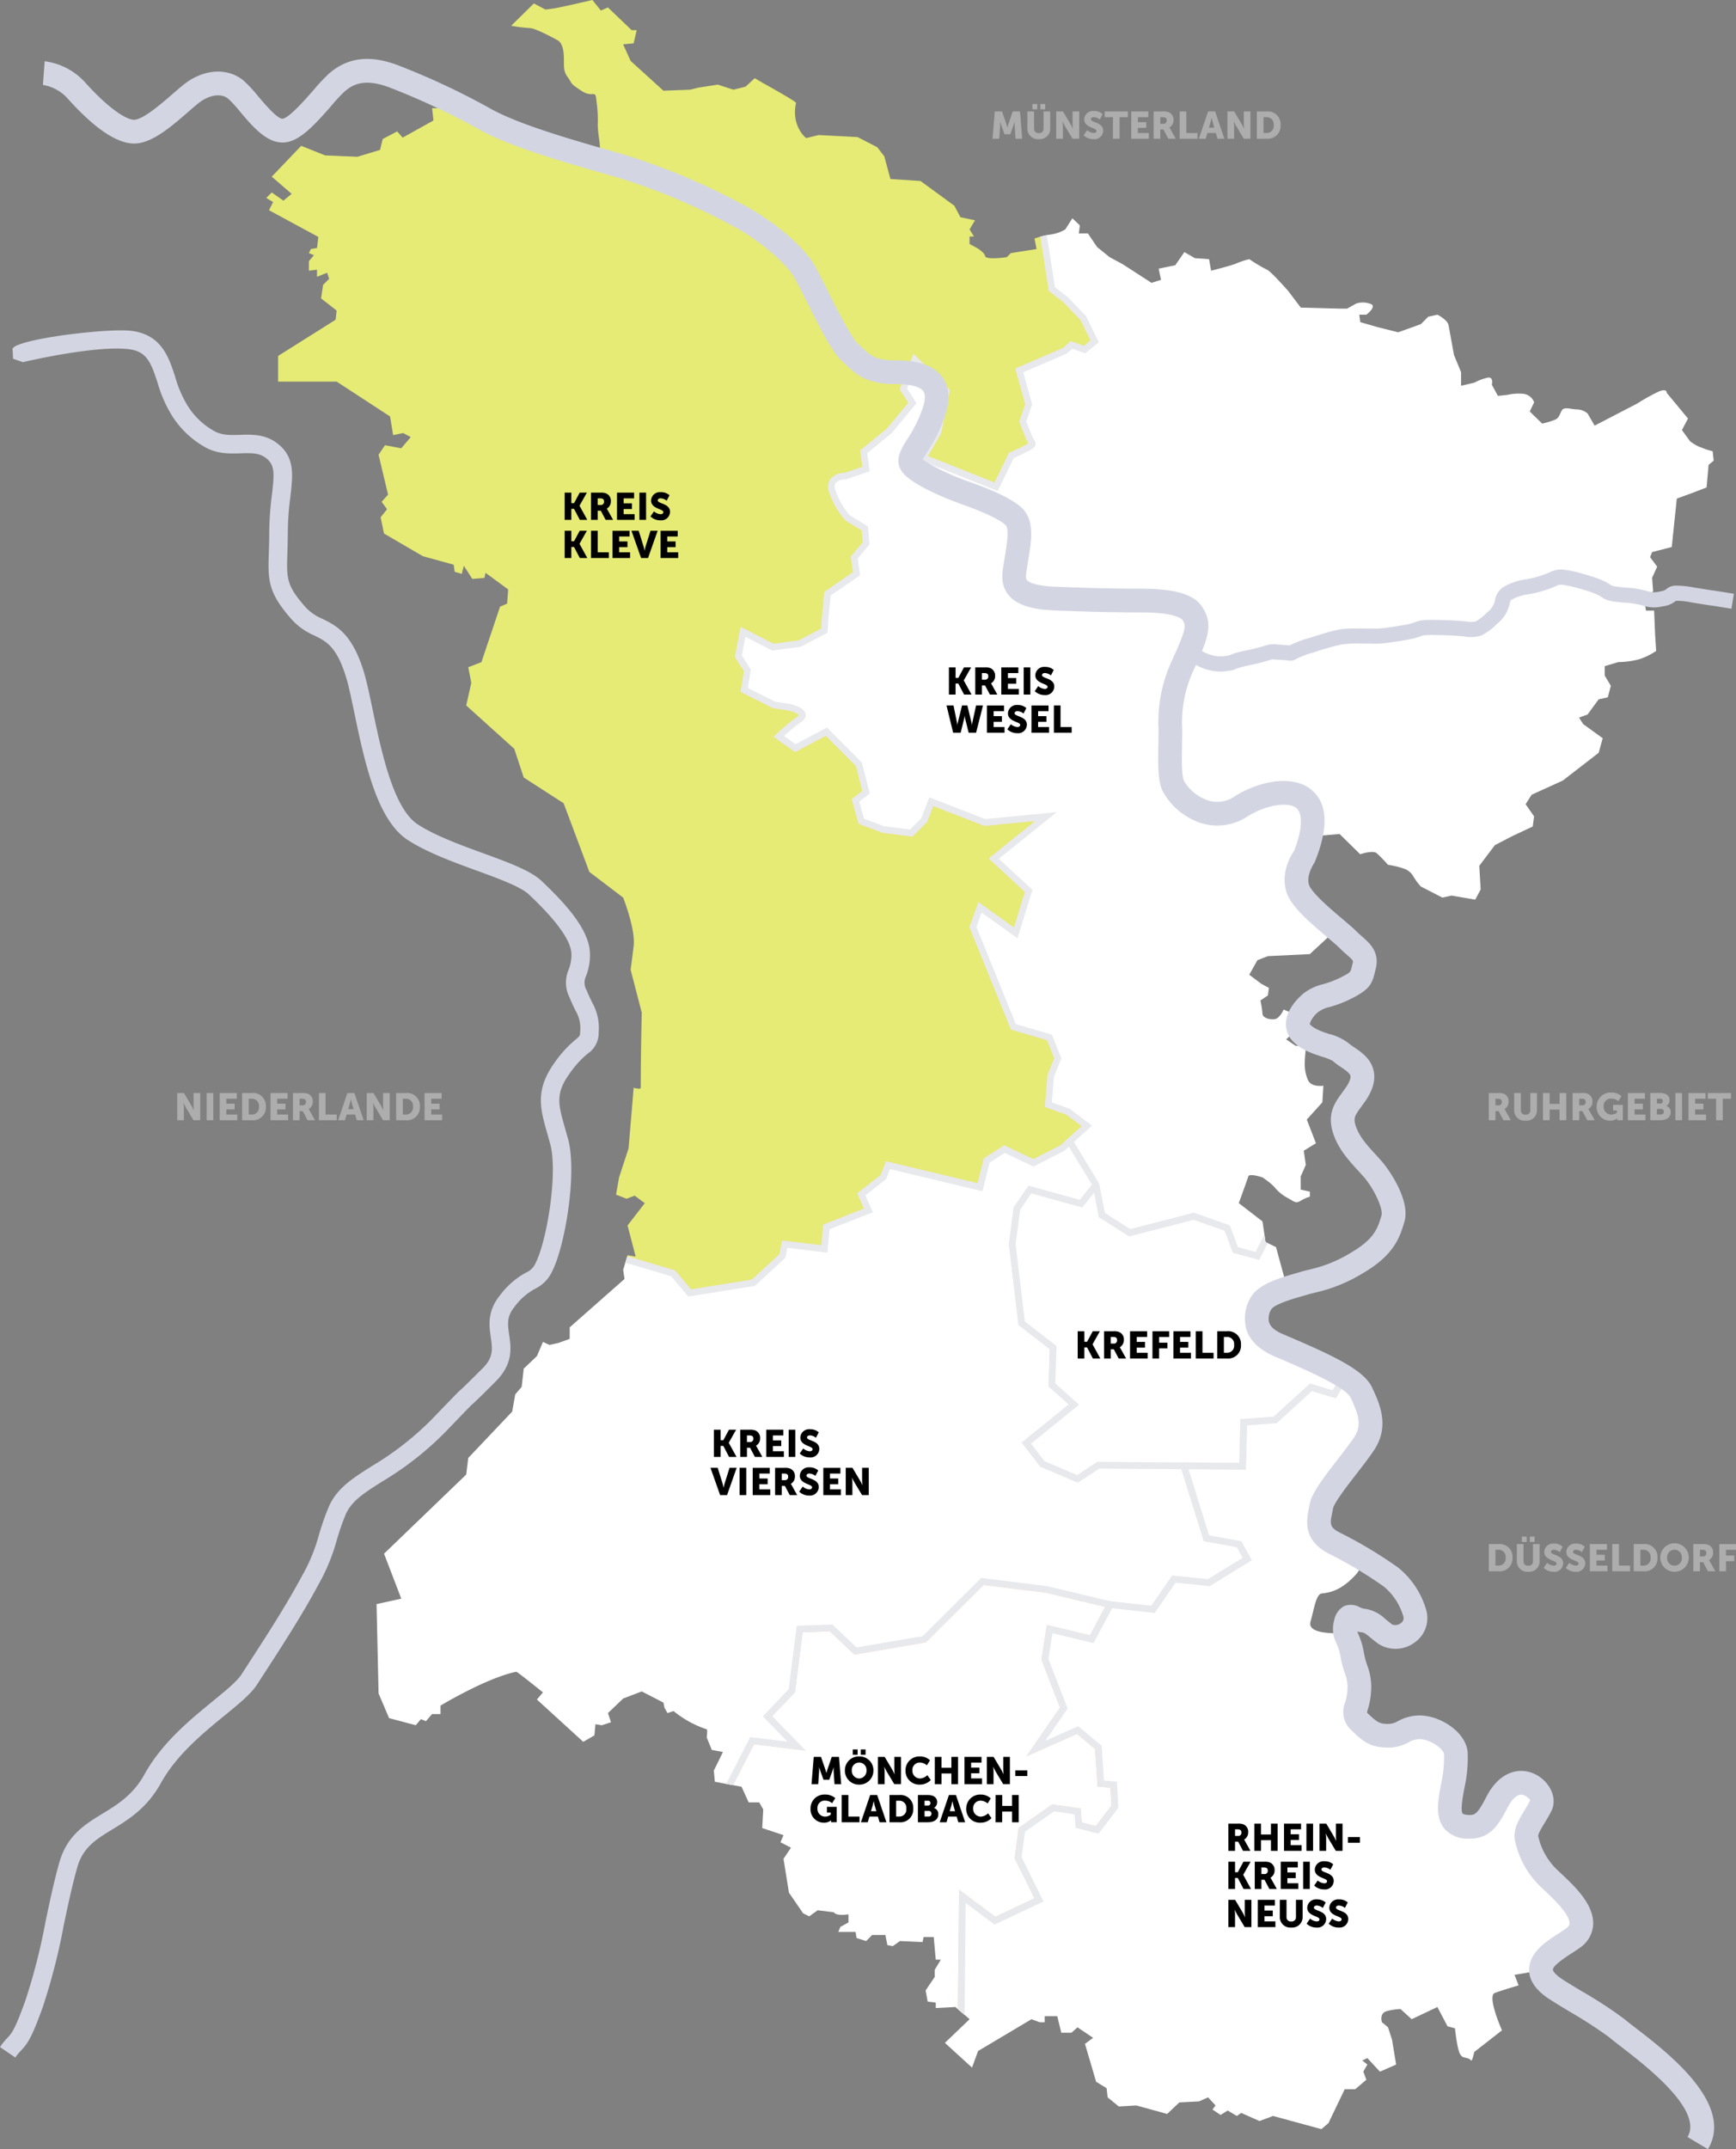 <svg xmlns="http://www.w3.org/2000/svg" width="365.195" height="452" viewBox="0 0 365.195 452"><rect x="0" y="0" width="365.195" height="452" fill="#808080" stroke="none"/><g id="SN-Karte-Kleve" transform="translate(-384.206 -578.331)"><g id="Gruppe_448" data-name="Gruppe 448" transform="translate(384.206 578.331)"><g id="karte-stn-de" transform="translate(0 0)"><g id="a" transform="translate(56.018 0)"><path id="Pfad_29" data-name="Pfad 29" d="M315.374,63.022l-2.893-2.232-1.747-11.2a18.178,18.178,0,0,0-1.916.571l.428,2.209-5.407.853-.853.853s-4.343.639-4.554-.214-1.706-1.706-1.706-1.706l-1.571-.853V49.733h.932l-.932-1.492,1.142-1.92-3.062-.639-1.281-2.423-7.113-5.2-6.339-.425-1.281-4.768-1.492-1.92L271.6,28.82l-8.18-.428-2.638.639s-3.2-2.423-2.134-7.406c.064-.293-7.112-4.264-7.112-4.264l-1.571-.932-1.92,1.785-2.559.639-3.276-1.067-4.129.639-1.706.428-5.621.214-6.9-6.26-1.571-3.491,2.209-.214.639-2.773h-1.067l-4.982-4.768-1.492.639L215.807-.01s-6.688,1.571-8.18,1.785-1.706.214-1.706.214L203.5.711,198.73,5.4a30.062,30.062,0,0,0,3.915.5c1.278,0,5.835,2.559,5.835,2.559s1.067.349,1.281,2.773-.289,3.412.853,4.982.289,1.142,2.848,2.848,2.987-.5,3.2,2.134a27.754,27.754,0,0,1,.289,4.554c-.079,1.92.425,3.915.425,4.982a8.388,8.388,0,0,0,.853,2.773l-11.67-2.773-12.095-5.087L189.8,23.623l-4.96-.883h-2.75l.289,2.585-6.485,3.611-1.15-1.311-3.036,1.6-.575,2.3-4.76,1.435-6.771-.289-5.046-2.01-6.2,6.485,4.186,3.611-1.725,1.435-2.461-1.725-1.15,1.15,1.435.86-.86,1.725,10.381,5.621-.286,2.329-1.281.214-.425.853,1.067.425-1.067,1.281v2l1.706-.214V58.2l2.13-.853.428,1.277L159.158,59.9l-.425,2.848,3.276,2.559-.214,1.92L149.7,74.846v5.407H162.01l11.242,7.327.639,3.915,2.134-.425,1.571.853-2,2.345-3.412-.639-1.356,2,2,8.394-1.356,1.492,1.142,1.571-1.356,1.706.718,3.412,8.18,4.768,6.474,1.785.214,1.492,1.492.428.428-1.706,1.785,2.773,2.559-.214.214-1.067,4.768,3.491-.214,2.983-1.492.639-3.915,11.67-2.773,1.067.639,3.276-1.067,4.768,10.1,9.111,2,6.049,8.394,5.407,5.407,14.439,7.112,5.407s2.638,6.688,2.209,10.178-.639,4.982-.639,4.982l2.345,9.032s-.214,8.6-.214,15.8c0,.425-1.492,0-1.492,0l-1.067,12.733-2,6.124-.639,3.626,2.209.853,1.706-.639,2.134,1.571-3.626,4.689,1.706,6.553-1.706-.289-.271.89,9.844,2.908,3.472,4.133,13.391-2.149,6.117-5.621.5-2.48,8.349.992.41-4.629,8.848-3.472-1.488-3.389L277,247.523l.992-2.48,19.346,4.629,1.4-5.621,3.72-2.4,6.117,2.893,6.117-3.141,5.125-4.629-3.968-2.976-4.133-1.488.5-6.034,1.488-3.72-1.736-4.381-7.6-2.232-8.514-21,1.488-4.133,7.522,5.373,2.728-8.848-7.357-6.778,10.994-8.848-12.895,1.24-11.242-4.381L285.6,172.46l-2.728,2.728L277,174.444l-4.629-1.736-1.24-4.381,2.232-1.736-1.488-5.869-6.861-6.861-6.53,3.472-3.472-2.48a41.872,41.872,0,0,1,4.381-3.637c2.149-1.488-2.149-2.48-2.149-2.48l-3.224-.5L247.74,145.1l.661-4.133-1.9-2.976.992-5.125,6.282,3.224,5.621-.744,5.211-2.728.162-2.645.5-5.125,6.117-4.219-.5-3.389,2.48-2.976-.248-3.141-3.637-2.232a16.283,16.283,0,0,1-3.224-5.621c-.992-3.224,2.728-3.141,2.728-3.141l4.381-1.488-.5-3.637,5.373-4.381,4.877-5.869-1.9-2.976,2.4-6.117,6.613,6.613-1.736,8.6-3.141,5.373,15.375,6.117,3.224-6.613a36.614,36.614,0,0,0,3.637-1.736c1.24-.744.744-.5,0-2.232s-1.24-3.141-1.24-3.141l1.24-3.637L305.6,77.9l9.592-4.133,1.4-1.24,2.728.992,2.149-1.736-2.4-4.877-3.723-3.885Z" transform="translate(-147.21 0.01)" fill="#e5eb74"/><path id="Pfad_30" data-name="Pfad 30" d="M361.493,354.847l13.992-2.243,6.44-5.918.413-2.07,8.424,1,.436-4.918,9.123-3.581-1.563-3.558,4.347-3.415.838-2.093,19.433,4.652,1.5-6.027,3.16-2.033,6.079,2.874,6.508-3.34.928-.838,1.063-.958,3.836-3.464-4.734-3.551-3.727-1.341.443-5.392,1.552-3.881-1.965-4.96-7.609-2.236-8.285-20.432,1.082-3.006,7.56,5.4,3.149-10.2-7.083-6.523,12.189-9.806-15.063,1.45-11.745-4.576-1.687,4.4-2.378,2.378-5.448-.691-4.22-1.582-1.014-3.584,2.22-1.728-1.649-6.5-7.364-7.368-6.605,3.513-2.42-1.728a38.361,38.361,0,0,1,3.671-2.987c.872-.6.962-1.229.879-1.646-.124-.654-.736-1.195-1.864-1.649a10.636,10.636,0,0,0-1.405-.447l-.026-.008-3.141-.485-5.722-2.859.62-3.889-1.894-2.964.763-3.93,5.643,2.9,5.963-.789,5.67-2.972.188-3.028.462-4.787,6.207-4.28-.515-3.509,2.465-2.957-.3-3.784-3.855-2.367a15.547,15.547,0,0,1-3.006-5.283,1.664,1.664,0,0,1,.079-1.522,2.718,2.718,0,0,1,1.965-.71h.124l5.046-1.713-.522-3.821,5.121-4.174,5.249-6.316-1.984-3.107,1.875-4.783,5.587,5.587-1.638,8.116-3.494,5.978,16.739,6.662,3.4-6.962a34.054,34.054,0,0,0,3.483-1.68c.519-.312.86-.515,1.018-.883a1.338,1.338,0,0,0-.241-1.251,9.061,9.061,0,0,1-.5-.977c-.552-1.292-.973-2.408-1.142-2.871l1.232-3.607-1.879-6.729,9.13-3.934,1.176-1.037,2.709.984,2.893-2.341-2.69-5.478-3.832-4-2.713-2.093-1.71-10.964c-.237.045-.466.1-.688.15h0c-.244.056-.473.116-.684.177l1.777,11.407,3.074,2.371,3.611,3.769,2.1,4.276-1.4,1.135-2.75-1-1.631,1.443-10.051,4.332,2.093,7.492-1.247,3.663.083.229c.019.056.515,1.447,1.259,3.182a10.717,10.717,0,0,0,.564,1.12c.008.015.019.03.026.045-.1.064-.218.135-.308.188a36.294,36.294,0,0,1-3.543,1.691l-.244.1-3.055,6.267-14.011-5.576,2.788-4.768,1.834-9.081-7.639-7.638-2.919,7.451,1.815,2.844-4.5,5.422-5.625,4.588.47,3.453-3.723,1.266a3.976,3.976,0,0,0-2.983,1.262,2.952,2.952,0,0,0-.3,2.784,16.972,16.972,0,0,0,3.382,5.9l.064.071,3.412,2.1.2,2.5-2.5,3,.477,3.265-6.027,4.156L389.6,212.1l-.139,2.273-4.749,2.487-5.279.7-6.917-3.551-1.225,6.32,1.909,2.987-.7,4.377,6.842,3.419,3.306.507a9.233,9.233,0,0,1,1.1.349,2.664,2.664,0,0,1,1.06.612,1.187,1.187,0,0,1-.282.252,42.392,42.392,0,0,0-4.467,3.708l-.609.586,4.516,3.227,6.455-3.434,6.357,6.357,1.33,5.238-2.243,1.743,1.465,5.178,5.038,1.89,6.293.8,3.077-3.077,1.289-3.363,10.742,4.186,10.723-1.033-9.8,7.887,7.631,7.03-2.311,7.492-7.484-5.347-1.894,5.26,8.743,21.559,7.6,2.232,1.507,3.8-1.424,3.558-.549,6.673,4.539,1.634,3.2,2.4-3,2.709-1.424,1.285-5.726,2.938-6.158-2.912-4.283,2.758-1.3,5.215-19.26-4.61-1.15,2.871-4.907,3.855,1.413,3.216-8.57,3.367-.387,4.34-8.277-.984-.579,2.893-5.794,5.324-12.79,2.051-3.355-3.99L348.67,346.37l-.41,1.345,9.645,2.852,3.592,4.276Z" transform="translate(-272.72 -82.163)" fill="#fcd5b7"/></g><g id="b" transform="translate(154.582 45.906)"><path id="Pfad_31" data-name="Pfad 31" d="M613.934,170.338a8.681,8.681,0,0,1-2.209-1.281l-1.706-2.345,1.277-2.423-4.479-5.407s.135-1.067-1.785-.214a38.987,38.987,0,0,0-4.343,2.423l-9.032,4.689-1.492-2.559a3.6,3.6,0,0,0-2.209-.853c-1.277,0-2.694-.639-3.2.214s-.5,1.492-1.356,1.92a17.05,17.05,0,0,1-2.773.853L578,162.8l.932-1.92a2.753,2.753,0,0,0-2.209-1.785,10.559,10.559,0,0,0-3.412.214l-2,.214-1.277-2.345s.424-1.706-.853-1.492a11.216,11.216,0,0,0-2.848,1.067l-2.773.639v-2.848l-1.492-3.626s-.932-5.117-1.142-6.26-2.344-2.209-2.344-2.209l-1.92.425-1.57,1.57-4.768,1.706-4.264-1.067-3.7-1.067-.214-1.571h1.492s2.559-1.92.639-2.345a4.508,4.508,0,0,0-2.773,0l-1.92,1.067H537.8l-7.965-.214-2.638-3.491s-3.761-4.265-4.479-4.479a33.159,33.159,0,0,1-3.7-2.209,16.534,16.534,0,0,0-2.638.853c-.853.425-5.407,1.571-5.407,1.571l-.425-2.423-2.987-.214-2.209-1.281-1.92,2.773-3.49.718.5,2.345-1.995.639-6.049-3.915-2.773-1.492-2.638-2.13-1.92-2.848h-1.92l.214-1.706-1.57-1.492-1.492,2.345a8.376,8.376,0,0,1-3.062,1.067,13.7,13.7,0,0,0-1.5.282l1.747,11.2,2.893,2.232,3.723,3.885,2.4,4.877-2.149,1.736-2.728-.992-1.4,1.24-9.592,4.133,1.984,7.109-1.24,3.637s.5,1.405,1.24,3.141,1.24,1.488,0,2.232a36.612,36.612,0,0,1-3.637,1.736l-3.224,6.613-15.375-6.117,3.141-5.373,1.736-8.6-6.613-6.613-2.4,6.117,1.9,2.976-4.877,5.869-5.373,4.381.5,3.637-4.381,1.488s-3.724-.086-2.728,3.141a16.282,16.282,0,0,0,3.224,5.621l3.637,2.232.248,3.141-2.48,2.976.5,3.389-6.117,4.219-.5,5.125-.161,2.645-5.211,2.728-5.621.744-6.282-3.224-.992,5.125,1.9,2.976-.661,4.133,6.282,3.141,3.224.5s4.295.992,2.149,2.48a41.871,41.871,0,0,0-4.381,3.637l3.472,2.48,6.53-3.472L436.907,237l1.488,5.869-2.232,1.736,1.24,4.381,4.629,1.736,5.869.744,2.728-2.728,1.488-3.885,11.242,4.381,12.9-1.24-10.994,8.848,7.357,6.778-2.728,8.848-7.522-5.373-1.488,4.133,8.514,21,7.6,2.232,1.736,4.381-1.488,3.72-.5,6.034,4.133,1.488,3.968,2.976-3.633,3.284,5.534,9.115,1.24,6.365,5.869,3.72,13.477-3.472,7.026,2.48,1.736,4.629,4.629,1.24,1.653-3.242-.594-4.035L516.8,329.3s1.785-4.9,2-5.621,2.983.214,2.983.214a15.951,15.951,0,0,1,2.423,1.92,9.063,9.063,0,0,0,2.773,2.345c1.571.853,1.785,1.281,2.848.642a7.739,7.739,0,0,1,1.92-.853v-1.067l-1.92-.425v-2.773l1.067-2.423-.428-2.983,2.559-1.571-1.92-4.982,3.276-3.626.214-3.49s-2.638.428-3.276-1.281a8.074,8.074,0,0,1-.639-3.49c0-1.067.214-2.983.214-2.983l-1.067-.639h-1.067l-2-1.356,2.1-1.92.534-3.066-3.171-1.277s-.744,1.785-1.811,2-2.634-.289-2.634-1.142a19.161,19.161,0,0,0-.428-2.773l1.57-1.067.214-1.571-1.571-.853-2.559-1.92,1.706-3.062,2.209-.853,8.818-.428,5.621-5.2s-2.134-1.946-3.919-3.517-4.047-3.6-4.685-5.94,1.386-3.626,1.6-4.982a51.254,51.254,0,0,1,1.492-5.087l6.155-.534,4.343,4.265s2.638-.932,3.49-.214a31.235,31.235,0,0,1,2.345,2.423,19.428,19.428,0,0,1,3.49.853,3.656,3.656,0,0,1,1.92,1.706,14.013,14.013,0,0,0,1.492,2l4.554,2.345,1.92-.428,4.982.853,1.142-2.13-.289-4.982,3.276-4.343,3.7-1.92,4.264-2,.289-2.13-1.785-2.559,1.277-2,6.553-2.983,7.541-5.835.853-3.062-4.129-2.987-.853-1.356,1.785-.639,2.345-3.2,1.92-.425.639-2.423-1.281-2.134v-2l2.848-.853a17.3,17.3,0,0,0,4.554-.639,14.334,14.334,0,0,0,3.412-1.706l-.214-3.276-.214-5.2h-1.706l-.425-2.559,1.92-1.492-.214-2.848,1.067-2.345-1.492-2,.428-1.067,4.129-1.067,1.067-10.178,3.49-1.281,2.773-1.067.425-4.768,1.067-.853-.214-2a14.445,14.445,0,0,1-2.559-.853Z" transform="translate(-410.782 -122.17)" fill="#fff"/><path id="Pfad_32" data-name="Pfad 32" d="M410.746,227.66l6.842,3.419,3.306.507a9.256,9.256,0,0,1,1.1.349,2.666,2.666,0,0,1,1.06.612,1.188,1.188,0,0,1-.282.252,42.413,42.413,0,0,0-4.467,3.708l-.609.586,4.516,3.227,6.455-3.434,6.357,6.357,1.33,5.238-2.243,1.743,1.465,5.177,5.038,1.89,6.294.8,3.077-3.077,1.289-3.363,10.742,4.186,10.723-1.033-9.8,7.886,7.631,7.03-2.311,7.492-7.484-5.346-1.894,5.26,8.743,21.559,7.6,2.232,1.507,3.8-1.424,3.558-.549,6.673,4.539,1.634,3.2,2.4-3,2.709-.455.41.763,1.206,4.858,8,.443,1.691,1,5.129,6.38,4.047,13.564-3.494,6.515,2.3,1.747,4.659,5.527,1.48,1.8-3.536-.473-.229-.222-1.507-1.845,3.618-3.731-1-1.725-4.6-7.537-2.66-13.387,3.453-5.358-3.4-1.183-6.068-.09-.229-5.234-8.619,3.836-3.464-4.734-3.551-3.727-1.341.443-5.392,1.552-3.881-1.965-4.96-7.608-2.236-8.285-20.432,1.082-3.006,7.56,5.4,3.149-10.2-7.083-6.523,12.189-9.806-15.063,1.45-11.745-4.576-1.687,4.4-2.378,2.378-5.448-.691-4.219-1.582-1.015-3.584,2.221-1.728-1.649-6.5-7.364-7.368-6.605,3.513-2.42-1.728a38.368,38.368,0,0,1,3.671-2.987c.872-.6.962-1.229.879-1.646-.124-.654-.736-1.195-1.864-1.649a10.648,10.648,0,0,0-1.405-.447l-.026-.007-3.141-.485-5.722-2.859.62-3.889-1.894-2.964.763-3.93,5.643,2.9,5.963-.789,5.67-2.972.188-3.028.462-4.787,6.207-4.28-.515-3.509,2.465-2.957-.3-3.784-3.855-2.367a15.55,15.55,0,0,1-3.006-5.283,1.664,1.664,0,0,1,.079-1.522,2.718,2.718,0,0,1,1.965-.71h.124l5.046-1.713-.522-3.821,5.121-4.174,5.249-6.316-1.984-3.107,1.875-4.783,5.587,5.587-1.638,8.116-3.494,5.978,16.739,6.662,3.4-6.962a34.041,34.041,0,0,0,3.483-1.68c.518-.312.86-.515,1.018-.883a1.338,1.338,0,0,0-.24-1.251,9.059,9.059,0,0,1-.5-.977c-.552-1.292-.973-2.408-1.142-2.87l1.232-3.607-1.879-6.729,9.13-3.934,1.176-1.037,2.709.984,2.893-2.341-2.69-5.478-3.832-4-2.713-2.093-1.71-10.964c-.237.045-.466.1-.687.15h0c-.244.056-.473.116-.684.177l1.777,11.407,3.073,2.371,3.611,3.769,2.1,4.276-1.4,1.135-2.75-1-1.631,1.443-10.051,4.332,2.093,7.492-1.247,3.663.083.229c.019.056.515,1.447,1.259,3.182a10.684,10.684,0,0,0,.564,1.12c.008.015.019.03.026.045-.1.064-.218.135-.308.188a36.284,36.284,0,0,1-3.543,1.691l-.244.1-3.055,6.267-14.011-5.576,2.788-4.768,1.834-9.081-7.638-7.639-2.919,7.451,1.815,2.844-4.505,5.422-5.625,4.588.47,3.453-3.723,1.266a3.976,3.976,0,0,0-2.983,1.262,2.952,2.952,0,0,0-.3,2.784,16.97,16.97,0,0,0,3.381,5.9l.064.071,3.412,2.1.2,2.5-2.5,3,.477,3.265-6.027,4.156-.526,5.452-.139,2.273-4.749,2.487-5.279.7-6.917-3.551-1.225,6.32,1.909,2.987-.7,4.377Z" transform="translate(-409.54 -128.051)" fill="#e8e9ed"/></g><g id="c" transform="translate(152.764 331.869)"><path id="Pfad_33" data-name="Pfad 33" d="M410.614,931.675h2.209l.853,1.492-.214,3.915,4.479,1.492-.639,1.492,2.209,1.142-1.571,2.344,1.142,7.113,2.983,4.343,1.281.639,1.785-1.278,3.412.429s.289.852,3.062.428v1.706l-1.706.932-.425,1.063H433.1l.214,1.281,2,.638,1.278-1.281h2.773l.428,2.134,1.142.214,1.492-1.067,4.768.214.214-1.067h2.13l.428,4.768h1.067l-1.281,2.13v1.492l-1.92,2.848.428,2.345,1.706.214v1.142l4.129-.214,1.225,1.052.24-24.336,6.861,5.125,9.258-4.381L467.3,943.33l.744-5.869,6.613-4.629,5.125.744.248,2.893,3.885.992,3.72-4.877-.248-4.629-2.728-.248-.5-7.6-4.381-3.637-8.762,3.885,5.869-8.514-3.971-10.25.992-6.365,8.845,2.149,3.885-7.274-13.477-3.224-13.391-1.653-12.234,12.151-14.469,2.48-5.125-4.877-6.613.248L419.673,908.2l-5.125,5.373,6.117,6.278L411.32,918.7l-4.73,9.217,2.521.477,1.492,3.276Z" transform="translate(-405.88 -884.483)" fill="#fff"/><path id="Pfad_34" data-name="Pfad 34" d="M484.14,925.845l-.477-7.308-4.948-4.111-6.883,3.055,4.666-6.77-4.035-10.419.845-5.426,8.634,2.093,3.915-7.33.466-1.191-1.533-.443-12.639-3.025-.038-.011-13.77-1.7-12.32,12.234-13.9,2.386-5.084-4.839-7.5.282-1.7,13.342-5.433,5.7,5.193,5.332-7.845-.969-5.05,9.837,1.439.274,4.415-8.6,10.84,1.341-7.041-7.229,4.817-5.05,1.608-12.617,5.722-.214,5.166,4.914L446.7,896.8,458.85,884.74l13.011,1.6,12.553,3-3.2,5.993-9.059-2.2-1.138,7.308,3.9,10.077-7.071,10.261,10.64-4.719,3.81,3.167.518,7.9,2.72.248.2,3.765-3.284,4.3-2.949-.755-.255-2.949-5.951-.864-7.1,4.967-.808,6.387,4.155,8.4-8.228,3.893-7.631-5.7-.248,25.133.7.6h0l.7.593.229-23.539,6.094,4.55,10.284-4.87-4.6-9.3.68-5.35,6.128-4.291,4.3.624.244,2.837,4.817,1.233,4.163-5.455-.3-5.493Z" transform="translate(-404.7 -883.26)" fill="#fcd5b7"/></g><g id="d" transform="translate(79.219 239.03)"><path id="Pfad_35" data-name="Pfad 35" d="M390.38,723.634l-6.861-1.24-4.629-14.879-.094-.349-18.012-.147-4.381,2.893-7.357-3.141-3.389-4.381,10-8.1-4.629-4.133.248-7.853-6.613-5.125-1.984-16.615.992-7.522,2.728-3.971,10.746,2.979,3.149-3.923-.011-.049-5.534-9.115-1.492,1.345-6.117,3.141-6.117-2.893-3.72,2.4-1.4,5.621-19.346-4.629-.992,2.48-4.629,3.637,1.488,3.389-8.848,3.472-.41,4.629-8.349-.992-.5,2.48-6.117,5.621-13.391,2.149-3.472-4.133-9.844-2.908.271-.891-.932,3.062.289,1.92-11.535,10.175v2.423l-2.345.853-1.92.428-1.356-.639-1.277,2.983-2.773,2.638-.428,3.836-1.356,1.571-.639,3.626-9.247,9.75-.428,3.491L210.53,725.644l3.626,9.457-5.2,1.146.425,18.782,2.209,5.2,5.621,1.492,1.067-1.278,1.067.425,1.277-1.492h1.785v-1.781s9.671-5.835,15.935-7.116c.21-.041,5.621,4.343,5.621,4.343l-1.277,1.492,9.75,8.9,2.345-1.356.214-2.345,1.356.214,1.92-.639-.639-1.92,3.2-3.062,3.915-1.492,4.554,2.345.214,1.067.639,1.146,1.281-.428a21.922,21.922,0,0,0,6.977,3.836c.207.06,0,1.706,0,1.706l1.067,2.637,2.345.428-1.92,3.915.214,2.344,5.621,1.067-2.521-.477,4.73-9.217,9.344,1.157-6.117-6.278,5.125-5.373,1.653-12.981,6.613-.248,5.125,4.877,14.469-2.48L336.4,731.5l13.391,1.653,13.477,3.224,9.01.992,4.381-6.365,7.357.744,8.1-4.963-1.736-3.141Z" transform="translate(-208.96 -637.912)" fill="#fff"/><path id="Pfad_36" data-name="Pfad 36" d="M381.923,661.663l.413-2.07,8.424,1,.436-4.914,9.123-3.584-1.563-3.558,4.351-3.415.834-2.093,19.433,4.651,1.507-6.026,3.156-2.037,6.079,2.874,6.508-3.34.928-.838,4.858,8-2.562,3.19-10.783-2.987-3.107,4.52-1.026,7.778,2.029,16.994,6.564,5.087-.248,7.823,4.257,3.8-9.893,8.014,3.919,5.068,7.875,3.359,4.516-2.98,17.268.139,4.712,15.146,6.955,1.259,1.247,2.258-7.327,4.49-7.533-.763-4.381,6.361-8.548-.943-13.432-3.212-.038-.011-13.77-1.7-12.32,12.234-13.9,2.386-5.084-4.839-7.5.282-1.7,13.342-5.433,5.7,5.193,5.331-7.845-.969-5.05,9.837,1.439.274,4.415-8.6,10.84,1.341-7.041-7.229,4.817-5.05,1.608-12.617,5.722-.214,5.166,4.914,15.033-2.578,12.151-12.065,13.011,1.6,12.553,3,1.443.282,8.957.984,4.381-6.368,7.18.725,8.879-5.437-2.224-4.02-6.771-1.225-4.325-13.9-.357-1.405-.627-.008-18.178-.146-4.242,2.8-6.842-2.919-2.859-3.693L443.7,692.57l-5-4.464.252-7.883-6.665-5.166-1.939-16.235.958-7.267,2.348-3.419,10.712,2.968,2.491-3.1,1.078-1.8-.09-.233-5.23-8.619-.789-1.18-.582.526-1.424,1.285-5.73,2.942-6.154-2.912-4.283,2.758-1.3,5.219-19.26-4.61-1.146,2.871-4.911,3.855,1.413,3.216-8.57,3.366-.383,4.34-8.277-.981-.579,2.893-5.794,5.324-12.79,2.048-3.352-3.986-10.043-2.968-.406,1.345,9.645,2.852,3.592,4.272,13.992-2.243Z" transform="translate(-295.915 -636.17)" fill="#e8e9ed"/></g><g id="e" transform="translate(212.222 249.062)"><path id="Pfad_37" data-name="Pfad 37" d="M627.689,705.885l4.877,1.488,2.059-3.434c-.669-.522-1.413-1.063-2.285-1.664-3.2-2.209-10.633-3.521-12.842-5.944s-3.49-2.983-3.49-4.982a5.126,5.126,0,0,1,2.532-4.449,9.879,9.879,0,0,1,3.622-1.706c1.492-.425-.105-2.533-.105-2.533l-1.706-6.26-2.209-1.067-.045-.3-1.653,3.243-4.629-1.24-1.736-4.629-7.026-2.48L589.575,673.4l-5.869-3.72-1.232-6.316-3.148,3.922L568.58,664.3l-2.728,3.971-.992,7.522,1.984,16.615,6.613,5.125-.248,7.853,4.629,4.133-10,8.1,3.389,4.381,7.357,3.141,4.381-2.893,30.34.248.248-9.258,6.613-.5,7.522-6.861Z" transform="translate(-564.142 -663.176)" fill="#fff"/><path id="Pfad_38" data-name="Pfad 38" d="M633.429,703.636h0c-.18-.147-.368-.289-.56-.432l-1.819,3.032-4.734-1.446-7.639,6.97-7,.526-.248,9.2-11.685-.094-18.178-.15-4.246,2.8-6.842-2.919-2.855-3.693,10.111-8.191-5-4.464.248-7.883-6.665-5.166-1.939-16.235.958-7.267,2.348-3.419,10.708,2.968,2.491-3.1,1,5.129,6.38,4.047,13.564-3.494,6.515,2.3,1.747,4.659,5.527,1.48,1.8-3.535-.473-.229-.222-1.507-1.845,3.618-3.731-1-1.724-4.6-7.537-2.66L588.5,672.334l-5.358-3.4-1.184-6.068-1.525.113-2.563,3.19-10.783-2.987-3.107,4.524-1.026,7.774,2.029,16.994,6.564,5.087-.248,7.823,4.257,3.8-9.893,8.014,3.919,5.069,7.875,3.359,4.516-2.983,17.268.143,1.476.011,12.068.1.252-9.314,6.222-.466,7.406-6.756,5.02,1.533,2.292-3.817c-.177-.147-.361-.293-.552-.443Z" transform="translate(-562.95 -662.87)" fill="#e8e9ed"/></g><g id="f" transform="translate(198.779 289.396)"><path id="Pfad_39" data-name="Pfad 39" d="M658.021,880.237c-4.14-3.614-8.033-9.78-8.458-11.561s1.969-5.343,2.9-7.473-2.611-5.331-4.4-4.73c-2.367.8-3.209,1.1-5.407,5.2-1.7,3.171-5.087,5.271-7.432,3.7s-2.961-1.492-2.747-5.2,2-7.2,2-9.54-.932-3.487-2.638-4.125-1.815-1.6-5.516-1.6-5.7,3.551-10.073.744c-4.152-2.664-2.13-4.234-2.13-7.008s-.545-7.338-1.492-9.431c-1.785-3.941-1.6-4.058-3.825-4.178-1.5-.083-5.4-.252-4.708-2.518s1.1-5.711,2.352-5.85c1.668-.184,4-.549,7.071-3.859,4.46-4.813-5.794-6.429-7.15-9.066a5.413,5.413,0,0,1-.214-5.2c.594-1.736,1.522-3.3,3.731-6.365s5.726-5.839,6.365-8.262.819-5.741-.849-8.071a20.117,20.117,0,0,0-4.3-4.482l-2.059,3.43-4.877-1.488-7.522,6.861-6.613.5-.248,9.258-12.328-.1.094.349,4.629,14.879,6.861,1.24,1.736,3.141-8.1,4.963-7.357-.744-4.381,6.365-9.01-.992L558.04,826.3l-8.845-2.149-.992,6.365,3.971,10.25-5.869,8.514,8.762-3.885,4.381,3.637.5,7.6,2.728.248.248,4.629-3.72,4.877-3.885-.992-.248-2.893-5.125-.744-6.613,4.629-.744,5.869,4.381,8.848-9.258,4.381-6.861-5.125-.241,24.336,1.759,1.507-5.2,4.982,5.7,5.2,1.277-3.487,11.242-6.688,1.706.639h1.067v-1.278H550.8l.853,3.487h2.134l1.277-1.142,3.276,2.209-1.706,1.278,2.344,7.965,2.209,1.357.214,1.92,2.344,1.92,3.7-.214,6.474,1.784,2.559-2.423,4.129-.214,1.92-.853,1.571,1.706-.639.853,1.706,1.143,1.491-.932,1.92,1.143.932-.639,3.836,1.706,2.848-1.067,10.175,2.772,1.492-1.277,3.412-7.116h2.209l2.345-1.995-.639-1.706.853-1.492-1.067-.853,1.067-.5,2.638,2.852,3.412-1.492-.853-5.2-.853-2.638-1.281-1.067s-.639-1.92,1.067-2.344a12.942,12.942,0,0,1,2.848-.428l2.344,2.134,5.407-2.559,2.13,4.05,1.571.425s.425,4.264,1.067,5.41,1.443.451,2.345,1.357c.214.214.639-1.785.639-1.785l5.835-4.554s-2.919-6.538-1.706-7.755c.214-.214,5.2-1.706,5.2-1.706l-.853-2.209,4.982-.853s-.932-.35,2.983-3.84,6.293-3.032,6.079-5.67.406-3.306-3.017-6.29Z" transform="translate(-527.17 -770.938)" fill="#fff"/><path id="Pfad_40" data-name="Pfad 40" d="M615.641,770.648c-.18-.143-.368-.286-.56-.429l-1.819,3.032-4.734-1.447-7.638,6.97-7,.526-.248,9.2-11.685-.094-.875-.007.387,1.409,4.711,15.146,6.951,1.258,1.251,2.258-7.327,4.486-7.537-.763-4.377,6.361-8.548-.943-.477-.113-.691,1.278-3.2,5.989-9.059-2.2-1.138,7.308,3.9,10.077-7.071,10.261L559.5,845.5l3.814,3.164.515,7.905,2.72.248.2,3.765-3.284,4.3-2.95-.755-.252-2.949-5.951-.864-7.1,4.967-.812,6.387,4.156,8.4-8.228,3.892-7.631-5.7-.248,25.132.7.6h0l.7.6.233-23.543,6.091,4.55,10.287-4.87-4.6-9.3.68-5.35,6.132-4.291,4.3.624.244,2.833,4.821,1.232,4.159-5.452-.293-5.493-2.735-.248-.477-7.308-4.948-4.107-6.883,3.051,4.667-6.77-4.035-10.419.845-5.425,8.634,2.1,3.919-7.334,8.954.984,4.385-6.369,7.18.725,8.878-5.437-2.224-4.02-6.771-1.225-4.325-13.9,12.069.1.252-9.314,6.222-.466,7.406-6.756,5.02,1.533,2.292-3.817c-.176-.146-.361-.293-.552-.443h0Z" transform="translate(-531.715 -770.22)" fill="#e8e9ed"/></g><g id="g" transform="translate(0 12.392)"><path id="Pfad_154" data-name="Pfad 154" d="M3.209,550.345l-3.217-2.2a14.654,14.654,0,0,1,1.592-1.963c.855-.913,1.531-1.635,3.744-7.812a125.622,125.622,0,0,0,4.233-16.549c.877-4.188,1.759-8.392,2.9-12.452,1.617-5.748,5.418-8.068,9.1-10.311,3.158-1.927,6.424-3.92,8.866-8.334,3.645-6.585,9.588-11.444,14.363-15.348,2.719-2.223,5.067-4.143,6.018-5.625l1.641-2.534C55.575,462.4,60.3,455.12,63.5,449.1a36.65,36.65,0,0,0,3.507-8.385,55.339,55.339,0,0,1,2.028-5.9c1.65-4.085,4.994-6.2,9.229-8.882A62.842,62.842,0,0,0,91,415.95c5.265-5.475,5.383-5.575,5.878-6.017.384-.343,1-.9,4.631-4.527,2.333-2.333,2.082-4.084,1.733-6.507-.351-2.443-.788-5.482,1.9-8.808a16.846,16.846,0,0,1,5.525-4.833,3.851,3.851,0,0,0,2.033-2.087c2.3-4.511,4.711-18.828,3.035-24.971l-.581-2.068c-1.527-5.346-2.63-9.209,1.47-14.974a24.289,24.289,0,0,1,4.428-4.874c.965-.827.965-.827.984-1.669a7.152,7.152,0,0,0-.96-4.423c-.352-.714-.775-1.577-1.269-2.792a6.892,6.892,0,0,1-.2-5.839,8.267,8.267,0,0,0,.595-3.223c0-4.113-6.74-10.5-8.955-12.605-1.727-1.638-6.422-3.352-10.963-5.009-4.932-1.8-10.522-3.841-14.562-6.476-6.491-4.233-9.085-16.653-11.169-26.632-.64-3.066-1.2-5.78-1.794-7.69-1.969-6.357-4.152-7.43-6.68-8.672a13.691,13.691,0,0,1-4.618-3.233c-5.186-5.821-5.1-8.445-4.914-14.194.04-1.218.085-2.606.085-4.239a65.1,65.1,0,0,1,.561-7.9c.512-4.369.649-6.2-1.127-7.644-1.419-1.153-3-1.163-5.467-1.083-2.422.078-5.168.167-7.89-1.545a19.312,19.312,0,0,1-6.775-6.772,27.886,27.886,0,0,1-2.8-6.551c-1.4-4.308-2.3-6.578-6.027-7.031-6.983-.855-21.549,2.547-22.3,2.726h0l-.029.007,0-.019-2.03-.709-.12-2.141a2.672,2.672,0,0,1,1.278-.8l-.027-.116.029.116c4.559-1.8,19.427-3.447,23.681-2.927,6.363.775,7.9,5.514,9.26,9.694a24.5,24.5,0,0,0,2.377,5.662,15.314,15.314,0,0,0,5.564,5.568c1.713,1.077,3.556,1.018,5.69.949,2.545-.082,5.43-.176,8.05,1.954,3.508,2.852,3.08,6.5,2.539,11.12a60.953,60.953,0,0,0-.535,7.446c0,1.681-.046,3.111-.087,4.365-.175,5.373-.222,6.817,3.929,11.476a10.054,10.054,0,0,0,3.427,2.328c2.914,1.432,6.218,3.055,8.683,11.015.619,2,1.216,4.837,1.886,8.046,1.835,8.785,4.347,20.816,9.484,24.166,3.667,2.392,9.035,4.351,13.77,6.08,5.363,1.958,9.994,3.649,12.307,5.842,5.029,4.769,10.17,10.332,10.17,15.431a12.038,12.038,0,0,1-.826,4.546,3.212,3.212,0,0,0,.141,3.05c.449,1.106.836,1.89,1.155,2.54a10.852,10.852,0,0,1,1.359,6.232,5.26,5.26,0,0,1-2.343,4.536,20.516,20.516,0,0,0-3.788,4.174c-3.015,4.239-2.4,6.408-.9,11.647l.594,2.112c1.947,7.137-.652,22.527-3.322,27.765a7.589,7.589,0,0,1-3.606,3.719,13.112,13.112,0,0,0-4.392,3.879c-1.619,2-1.39,3.6-1.072,5.807.391,2.719.878,6.1-2.834,9.815-3.751,3.751-4.393,4.323-4.79,4.677-.477.427-.585.529-5.666,5.812a66.2,66.2,0,0,1-13.46,10.578c-3.785,2.4-6.52,4.127-7.7,7.05a51.844,51.844,0,0,0-1.9,5.534,40.3,40.3,0,0,1-3.805,9.119c-3.275,6.167-8.06,13.536-11.227,18.412l-1.629,2.517c-1.284,2-3.732,4-6.83,6.536-4.517,3.693-10.138,8.289-13.42,14.219-2.941,5.316-6.822,7.684-10.245,9.773-3.448,2.1-6.172,3.766-7.375,8.042-1.12,3.977-1.981,8.094-2.84,12.2a130.408,130.408,0,0,1-4.378,17.064c-2.369,6.615-3.237,7.741-4.568,9.161A11.11,11.11,0,0,0,3.209,550.345Z" transform="translate(0.008 -130.012)" fill="#d3d6e2"/><path id="Pfad_155" data-name="Pfad 155" d="M671.473,342.108a10.987,10.987,0,0,1-6.465-2.4l2.059-2.432-.005,0a7.486,7.486,0,0,0,5.052,1.609c.369-.047,1.011-.129,1.284-.174a17.847,17.847,0,0,1,3.972-1.111c2.146-.482,3.086-.776,3.648-.951a5.653,5.653,0,0,1,2.795-.232l.867.053c.743.043,1.2.09,1.49.122a22.991,22.991,0,0,1,4-1.517l.283-.089c6.111-1.917,6.228-1.953,10.778-1.953.872,0,1.532.008,2.062.015,2.087.027,2.168.028,6.367-.652a14.232,14.232,0,0,0,3.027-.72c1.134-.417,1.668-.531,6.33-.393,1.888.056,3.224.173,4.2.258a5.639,5.639,0,0,0,2.138.011,12.41,12.41,0,0,0,2.376-1.89l.112-.1a4.159,4.159,0,0,0,1.545-2.5A4.224,4.224,0,0,1,731,324.412a12.519,12.519,0,0,1,4.965-1.723,20.927,20.927,0,0,0,4.855-1.441,5.5,5.5,0,0,1,2.737-.608,22.712,22.712,0,0,1,4.6.983c3.662,1.008,4.7,1.693,5.395,2.146a1.8,1.8,0,0,0,.665.324,16.758,16.758,0,0,0,2.545.322,21.718,21.718,0,0,1,4.782.791,4.395,4.395,0,0,0,2.57.034c.906-.153,1.083-.3,1.27-.452a3.054,3.054,0,0,1,2-.763,20.759,20.759,0,0,1,3.961.405c3.044.5,3.5.559,3.932.618.482.065.937.127,4.362.69l-.517,3.144c-3.381-.556-3.814-.615-4.273-.677s-.93-.126-4.018-.63a15.4,15.4,0,0,0-3.385-.361l-.044.036a5.161,5.161,0,0,1-2.763,1.132,7.281,7.281,0,0,1-3.967-.111,18.666,18.666,0,0,0-4.162-.68c-3.054-.237-3.718-.506-4.712-1.159-.523-.344-1.313-.863-4.491-1.737a23.341,23.341,0,0,0-3.906-.872,2.493,2.493,0,0,0-1.328.352,24.038,24.038,0,0,1-5.5,1.641,10.884,10.884,0,0,0-3.687,1.161c-.217.16-.256.242-.418.873a7.293,7.293,0,0,1-2.515,4.09l-.112.1a12.242,12.242,0,0,1-3.314,2.47,7.358,7.358,0,0,1-3.6.2c-.937-.082-2.219-.194-4.015-.247-4.254-.126-4.513-.031-5.137.2a16.984,16.984,0,0,1-3.616.875c-4.368.708-4.644.723-6.918.693-.52-.007-1.168-.015-2.02-.015a22.668,22.668,0,0,0-4.232.209,54.01,54.01,0,0,0-5.593,1.6l-.283.089a17.506,17.506,0,0,0-3.587,1.364,2.193,2.193,0,0,1-1.618.29c-.252-.028-.674-.075-1.426-.119l-.882-.054c-.593-.038-.951-.06-1.12-.048a2.728,2.728,0,0,0-.524.141c-.608.19-1.627.508-3.9,1.018a24.638,24.638,0,0,0-3.175.818h0c-.457.273-.713.306-2.375.519A8.234,8.234,0,0,1,671.473,342.108Z" transform="translate(-414.891 -213.249)" fill="#d3d6e2"/><path id="Pfad_156" data-name="Pfad 156" d="M372.622,475.5l-4.295-2.555c3.355-5.638-8.757-14.973-13.929-18.96-1.108-.854-2.017-1.557-2.61-2.07a96.465,96.465,0,0,0-8.445-5.451c-1.577-.954-3.007-1.82-3.96-2.437-2.946-1.9-4.377-3.957-4.374-6.274,0-3.642,3.629-5.973,6.276-7.675.547-.352,1.054-.675,1.456-.973.719-.534.741-.9.75-1.06.111-1.9-3.454-5.259-4.977-6.7l-.793-.755a18.768,18.768,0,0,1-5.7-10.018c-.435-2.311.781-4.313,1.958-6.249.424-.7.878-1.438,1.267-2.234a3.387,3.387,0,0,0-1.618-1.132c-1.451-.29-2.713,1.833-3.188,2.758-1.92,3.75-3.745,6.61-8.224,6.482a6.416,6.416,0,0,1-5.07-2.145c-1.945-2.4-1.33-5.768-.68-9.334a25.258,25.258,0,0,0,.635-6.3c-.092-1.066-2.882-3.147-5.108-3.147a4.692,4.692,0,0,0-2.355.669,8.8,8.8,0,0,1-4.2,1.112c-3.571,0-5.2-1.055-7.732-3.578a5.22,5.22,0,0,1-1.408-5.95,10.422,10.422,0,0,0,.464-2.463,7.817,7.817,0,0,0-.524-3.648,22.22,22.22,0,0,1-.936-3.591,10.521,10.521,0,0,0-.824-2.682,6.657,6.657,0,0,1-.5-4.8,4.315,4.315,0,0,1,2.045-3.019,3.772,3.772,0,0,1,3.332.2,3.2,3.2,0,0,0,.818.289,7.886,7.886,0,0,1,4.637,2.253l1.366,1.088a1.92,1.92,0,0,0,1.824-.264,1.279,1.279,0,0,0,.479-1.63,12.7,12.7,0,0,0-4.041-6.083,89.187,89.187,0,0,0-11.506-6.878c-5.617-2.857-4.758-7.125-4.245-9.675l.147-.753c.407-2.242,2.522-5.092,5.955-9.519,1.306-1.683,2.578-3.318,3.444-4.642,1.669-2.554.813-4.834-.8-8.284-1.082-2.316-10.728-6.414-15.91-8.615-4.116-1.749-5.518-4.11-6.025-5.807a8.581,8.581,0,0,1,1.11-6.912c1.631-2.453,5.342-3.672,9.325-4.8l1.135-.329c.552-.169,1.129-.31,1.76-.462a28.3,28.3,0,0,0,8.738-3.57c4.91-2.871,5.589-5.143,6.375-7.775.419-1.4-1.582-5.679-3.724-8.143l-1.167-1.288c-1.845-2-4.142-4.487-5.23-7.737-1.411-4.216.267-6.517,1.891-8.742l.644-.893c1.1-1.557,1.108-2.3,1.063-2.551-.111-.6-1.138-1.3-2.045-1.912a15.62,15.62,0,0,1-1.716-1.284,11.809,11.809,0,0,0-2.261-.882c-2-.654-4.492-1.468-6.166-3.31a5.131,5.131,0,0,1-1.374-3.88c.2-2.89,2.632-5.217,3.67-6.083a10.718,10.718,0,0,1,4.138-1.958,20.266,20.266,0,0,0,3.679-1.411c2.078-1.061,2.078-1.061,2.36-2.276L297.9,226c.107-.428.126-.5-1.321-1.776-.475-.418-.988-.87-1.51-1.392-.545-.545-1.453-1.306-2.5-2.192-4.309-3.64-7.679-6.649-8.6-9.485-1.419-4.359,1.285-8.282,1.6-8.715,1.645-4.21,1.933-7.759.482-8.975-1.727-1.448-6.532-.637-10.284,1.734a11.459,11.459,0,0,1-9.715,1.43,14.2,14.2,0,0,1-8.213-6.883c-.971-2.215-.9-5.7-.831-9.382l.035-2.6,0-.9a30.664,30.664,0,0,1,2.946-14.719c3.107-6.786,2.809-7.209,2.013-8.339-.011-.015-1.14-1.5-8.56-1.5-2.57,0-8.835-.026-18.459-.431-4.866-.2-7.89-1.241-9.518-3.262-1.751-2.173-1.309-4.714-1.016-6.395l.351-2.213c.316-1.957.794-4.913.18-5.936-.454-.665-3.383-2.447-9.572-4.6-.092-.032-9.572-3.387-12.143-6.53-1.987-2.429-.454-4.873.9-7.029a28.964,28.964,0,0,0,3.227-6.467c.337-.991.805-2.789.158-3.692-.4-.552-1.7-1.478-5.972-1.478-6.094,0-8.383-2.2-10.4-4.146l-.814-.769c-1.875-1.7-4.12-6.026-7.33-12.423-.933-1.859-1.8-3.588-2.505-4.877-1.6-2.933-6.814-7.489-11.861-10.374A132.914,132.914,0,0,0,143.1,60.781l-1.529-.435c-9.242-2.627-20.744-5.9-27.315-9.532a151.106,151.106,0,0,0-19.077-8.954c-5.13-1.9-7.541-.687-9.383.9a34.449,34.449,0,0,0-2.738,2.954c-3.849,4.412-6.819,7.55-9.98,7.748-3.594.222-6.6-3.338-9.25-6.479a24.313,24.313,0,0,0-2.471-2.7c-1.652-1.378-4.21-.631-6.013.719-.683.511-1.526,1.248-2.465,2.064-3.453,3-7.368,6.4-10.983,6.611-3.691.21-8.506-2.964-14.313-9.433a8.825,8.825,0,0,0-5.231-2.878l.376-4.983A13.871,13.871,0,0,1,31.3,40.905c4.938,5.5,8.735,7.873,10.309,7.783,1.911-.111,5.718-3.418,7.992-5.394,1.046-.908,1.989-1.724,2.748-2.292,4.056-3.039,8.963-3.264,12.208-.557a29.354,29.354,0,0,1,3.089,3.317c1.208,1.431,4.036,4.782,5.122,4.715,1.362-.128,4.98-4.275,6.525-6.046a39.435,39.435,0,0,1,3.237-3.451c3.942-3.4,8.511-3.978,14.38-1.809a154.085,154.085,0,0,1,19.766,9.269c6.068,3.358,17.739,6.675,26.261,9.1l1.532.436A138.654,138.654,0,0,1,171.13,67.354c4.923,2.814,11.331,7.868,13.763,12.312.729,1.331,1.625,3.116,2.588,5.035,1.95,3.886,4.9,9.76,6.226,10.968l.916.865c1.722,1.656,2.859,2.75,6.939,2.75,3.211,0,7.745.37,10.034,3.565,1.485,2.073,1.657,4.835.511,8.21a33.738,33.738,0,0,1-3.726,7.515c-.324.517-.706,1.124-.92,1.54,1.443,1.185,5.9,3.369,9.573,4.644,10.328,3.6,11.749,5.974,12.217,6.754,1.553,2.586.976,6.155.467,9.3l-.361,2.273c-.2,1.166-.323,2.021-.016,2.4.227.281,1.317,1.214,5.836,1.4,9.515.4,15.709.426,18.249.426,6.89,0,10.908,1.15,12.646,3.619,2.634,3.743,1.427,6.781-1.556,13.3a26.034,26.034,0,0,0-2.493,12.612l0,.923-.036,2.693c-.05,2.561-.119,6.069.412,7.279a9.3,9.3,0,0,0,5.1,4.11,6.436,6.436,0,0,0,5.582-.876c5.031-3.181,12.2-4.662,16.163-1.34,3.393,2.844,3.611,7.963.646,15.214-.713,1.125-1.724,3.1-1.184,4.758.557,1.709,4.8,5.291,7.076,7.215,1.181,1,2.2,1.863,2.813,2.478.44.44.872.818,1.272,1.169,1.577,1.385,3.736,3.281,2.872,6.741l-.17.714c-.635,2.737-1.324,3.741-4.954,5.6a25.054,25.054,0,0,1-4.51,1.745,6.534,6.534,0,0,0-2.379,1.01,5.362,5.362,0,0,0-1.886,2.588c.872,1.042,2.591,1.6,4.107,2.1a11.082,11.082,0,0,1,4.07,1.935,10.577,10.577,0,0,0,1.155.843c1.549,1.048,3.671,2.483,4.16,5.15.357,1.944-.262,4.013-1.89,6.327l-.694.964c-1.439,1.973-1.781,2.442-1.189,4.21.748,2.234,2.562,4.2,4.163,5.934l1.267,1.4c1.657,1.907,6.091,8.341,4.772,12.745-.936,3.134-2.062,6.9-8.673,10.766A33.086,33.086,0,0,1,290,295.35c-.526.127-1.008.242-1.469.383l-1.231.358c-1.582.45-5.785,1.644-6.531,2.766a3.606,3.606,0,0,0-.483,2.711c.292.976,1.258,1.818,2.87,2.5,10.344,4.394,17.044,7.465,18.792,11.206,1.6,3.436,3.777,8.1.466,13.163-.926,1.417-2.281,3.17-3.678,4.971-1.784,2.3-4.769,6.149-4.987,7.349l-.164.846c-.479,2.381-.623,3.1,1.612,4.236a93.068,93.068,0,0,1,12.256,7.348,17.747,17.747,0,0,1,5.81,8.624,6.269,6.269,0,0,1-2.412,7.177,6.721,6.721,0,0,1-7.7.14c-.6-.459-1.092-.859-1.514-1.205-1.157-.95-1.331-1.074-2.015-1.149a6.1,6.1,0,0,1-.776-.138c.051.147.124.316.219.537a15.367,15.367,0,0,1,1.157,3.806,17.568,17.568,0,0,0,.751,2.856,12.743,12.743,0,0,1,.773,5.52,15.24,15.24,0,0,1-.647,3.542,6.4,6.4,0,0,0-.2.8c2.212,2.13,2.684,2.368,4.53,2.368a4.1,4.1,0,0,0,2-.6,9.554,9.554,0,0,1,4.554-1.178c4.268,0,9.719,3.443,10.087,7.718a29.3,29.3,0,0,1-.7,7.62c-.319,1.749-.853,4.675-.354,5.291.074.092.448.272,1.33.3,1.2.034,1.757-.1,3.635-3.766,3-5.85,7.438-6.235,10.325-4.788,3.114,1.56,4.678,5.058,3.416,7.637-.459.937-.986,1.811-1.485,2.633-.557.916-1.4,2.3-1.317,2.731a13.9,13.9,0,0,0,4.27,7.356l.741.7c2.7,2.548,6.785,6.4,6.537,10.624a6.313,6.313,0,0,1-2.76,4.78c-.479.356-1.08.744-1.731,1.163-1.089.7-3.981,2.56-3.982,3.478,0,.2.375.963,2.09,2.072.923.6,2.308,1.434,3.835,2.358a90.815,90.815,0,0,1,9.129,5.948c.541.468,1.376,1.109,2.389,1.89C364.2,455.229,378.242,466.053,372.622,475.5Z" transform="translate(-13.327 -35.892)" fill="#d3d6e2"/></g></g></g><path id="Pfad_158" data-name="Pfad 158" d="M1.008,8.1h1.4V5.779h.577L4.2,8.1H5.77L4.135,5.13V5.114L5.682,2.372H4.175L2.988,4.585H2.411V2.372h-1.4Zm5.548,0h1.4V6.172h.657L9.634,8.1H11.2l-1.114-2a3.285,3.285,0,0,0-.216-.345V5.739a1.745,1.745,0,0,0,.858-1.563A1.666,1.666,0,0,0,9.666,2.508a2.966,2.966,0,0,0-1.114-.136h-2Zm1.4-3.135V3.575h.473c.705,0,.866.257.866.689a.656.656,0,0,1-.73.705ZM12.023,8.1h3.7V6.9h-2.3V5.819h1.748v-1.2H13.426V3.575h2.189v-1.2H12.023Zm4.714,0h1.4V2.372h-1.4Zm2.325-.722a2.959,2.959,0,0,0,2.092.818,1.825,1.825,0,0,0,2.02-1.78c0-1.812-2.581-1.684-2.581-2.405,0-.321.321-.449.609-.449a2.187,2.187,0,0,1,1.267.505l.593-1.146a2.6,2.6,0,0,0-1.844-.649A1.84,1.84,0,0,0,19.19,4.032c0,1.764,2.581,1.74,2.581,2.421,0,.345-.313.457-.6.457A2.375,2.375,0,0,1,19.8,6.316ZM1.008,16.121h1.4V13.8h.577L4.2,16.121H5.77L4.135,13.147v-.016l1.547-2.742H4.175L2.988,12.6H2.411V10.389h-1.4Zm5.548,0H10.3v-1.2H7.959V10.389h-1.4Zm4.513,0h3.7v-1.2h-2.3V13.836H14.22v-1.2H12.472V11.591h2.189v-1.2H11.069Zm6.021,0h1.459l2.02-5.732h-1.5l-1.026,3.263c-.112.361-.216.922-.216.922h-.016s-.1-.561-.216-.922l-1.01-3.263H15.061Zm4.1,0h3.7v-1.2H22.6V13.836h1.748v-1.2H22.6V11.591h2.189v-1.2H21.194Z" transform="translate(501.981 679.568)"/><path id="Pfad_159" data-name="Pfad 159" d="M.757,8.1h1.4V5.779h.577L3.948,8.1H5.519L3.884,5.13V5.114L5.431,2.372H3.924L2.737,4.585H2.16V2.372H.757ZM6.3,8.1h1.4V6.172h.657L9.383,8.1h1.563l-1.114-2a3.285,3.285,0,0,0-.216-.345V5.739a1.745,1.745,0,0,0,.858-1.563A1.666,1.666,0,0,0,9.415,2.508,2.966,2.966,0,0,0,8.3,2.372h-2Zm1.4-3.135V3.575h.473c.705,0,.866.257.866.689a.656.656,0,0,1-.73.705ZM11.772,8.1h3.7V6.9h-2.3V5.819h1.748v-1.2H13.175V3.575h2.189v-1.2H11.772Zm4.714,0h1.4V2.372h-1.4Zm2.325-.722A2.959,2.959,0,0,0,20.9,8.2a1.825,1.825,0,0,0,2.02-1.78c0-1.812-2.581-1.684-2.581-2.405,0-.321.321-.449.609-.449a2.187,2.187,0,0,1,1.267.505l.593-1.146a2.6,2.6,0,0,0-1.844-.649,1.84,1.84,0,0,0-2.028,1.756c0,1.764,2.581,1.74,2.581,2.421,0,.345-.313.457-.6.457a2.375,2.375,0,0,1-1.371-.593ZM1.647,16.121H3.226l.722-2.894a4.883,4.883,0,0,0,.112-.673h.016a4.883,4.883,0,0,0,.112.673l.722,2.894H6.473l1.451-5.732H6.473l-.786,3.583a3.321,3.321,0,0,0-.072.6H5.6a3.167,3.167,0,0,0-.1-.6l-.858-3.583H3.515l-.882,3.583a3.166,3.166,0,0,0-.1.6H2.521a3.321,3.321,0,0,0-.072-.6l-.722-3.583H.252Zm7.111,0h3.7v-1.2h-2.3V13.836h1.748v-1.2H10.161V11.591h2.189v-1.2H8.758Zm4.289-.722a2.959,2.959,0,0,0,2.092.818,1.825,1.825,0,0,0,2.02-1.78c0-1.812-2.581-1.684-2.581-2.405,0-.321.321-.449.609-.449a2.187,2.187,0,0,1,1.267.505l.593-1.146a2.6,2.6,0,0,0-1.844-.649,1.84,1.84,0,0,0-2.028,1.756c0,1.764,2.581,1.74,2.581,2.421,0,.345-.313.457-.6.457a2.375,2.375,0,0,1-1.371-.593Zm5.075.722h3.7v-1.2h-2.3V13.836h1.748v-1.2H19.524V11.591h2.189v-1.2H18.121Zm4.714,0h3.744v-1.2H24.238V10.389h-1.4Z" transform="translate(583.068 716.312)"/><path id="Pfad_161" data-name="Pfad 161" d="M5.56,8.152h1.4V5.827H7.54L8.751,8.152h1.571L8.687,5.178V5.162L10.234,2.42H8.727L7.54,4.633H6.963V2.42H5.56Zm5.548,0h1.4V6.22h.657l1.018,1.932h1.563l-1.114-2a3.285,3.285,0,0,0-.216-.345V5.787a1.745,1.745,0,0,0,.858-1.563,1.666,1.666,0,0,0-1.058-1.667A2.966,2.966,0,0,0,13.1,2.42h-2Zm1.4-3.135V3.623h.473c.705,0,.866.257.866.689a.656.656,0,0,1-.73.705Zm4.065,3.135h3.7v-1.2h-2.3V5.867h1.748v-1.2H17.978V3.623h2.189V2.42H16.575Zm4.714,0h1.4V6.028H24.44v-1.2H22.692v-1.2H24.8V2.42H21.289Zm4.4,0h3.7v-1.2h-2.3V5.867h1.748v-1.2H27.093V3.623h2.189V2.42H25.69Zm4.714,0h3.744v-1.2H31.807V2.42H30.4Zm4.513,0h2.036a2.7,2.7,0,0,0,2.958-2.878A2.686,2.686,0,0,0,36.954,2.42H34.917Zm1.4-1.2V3.623H36.9a1.468,1.468,0,0,1,1.563,1.651A1.472,1.472,0,0,1,36.9,6.949Z" transform="translate(605.356 855.89)"/><path id="Pfad_160" data-name="Pfad 160" d="M.65,8.1h1.4V5.779H2.63L3.84,8.1H5.411L3.776,5.13V5.114L5.323,2.372H3.816L2.63,4.585H2.052V2.372H.65ZM6.2,8.1H7.6V6.172h.657L9.276,8.1h1.563l-1.114-2a3.285,3.285,0,0,0-.216-.345V5.739a1.745,1.745,0,0,0,.858-1.563A1.666,1.666,0,0,0,9.308,2.508a2.966,2.966,0,0,0-1.114-.136h-2ZM7.6,4.97V3.575h.473c.705,0,.866.257.866.689a.656.656,0,0,1-.73.705ZM11.665,8.1h3.7V6.9h-2.3V5.819h1.748v-1.2H13.067V3.575h2.189v-1.2H11.665Zm4.714,0h1.4V2.372h-1.4ZM18.7,7.383A2.959,2.959,0,0,0,20.8,8.2a1.825,1.825,0,0,0,2.02-1.78c0-1.812-2.581-1.684-2.581-2.405,0-.321.321-.449.609-.449a2.187,2.187,0,0,1,1.267.505L22.7,2.925a2.6,2.6,0,0,0-1.844-.649,1.84,1.84,0,0,0-2.028,1.756c0,1.764,2.581,1.74,2.581,2.421,0,.345-.313.457-.6.457a2.375,2.375,0,0,1-1.371-.593ZM1.956,16.121H3.415l2.02-5.732h-1.5L2.91,13.652c-.112.361-.216.922-.216.922H2.678s-.1-.561-.216-.922l-1.01-3.263H-.072Zm4.1,0h1.4V10.389h-1.4Zm2.75,0h3.7v-1.2h-2.3V13.836h1.748v-1.2H10.214V11.591H12.4v-1.2H8.811Zm4.714,0h1.4V14.189h.657L16.6,16.121h1.563l-1.114-2a3.285,3.285,0,0,0-.216-.345v-.016a1.745,1.745,0,0,0,.858-1.563,1.666,1.666,0,0,0-1.058-1.667,2.966,2.966,0,0,0-1.114-.136h-2Zm1.4-3.135V11.591H15.4c.705,0,.866.257.866.689a.656.656,0,0,1-.73.705ZM18.591,15.4a2.959,2.959,0,0,0,2.092.818,1.825,1.825,0,0,0,2.02-1.78c0-1.812-2.581-1.684-2.581-2.405,0-.321.321-.449.609-.449A2.187,2.187,0,0,1,22,12.089l.593-1.146a2.6,2.6,0,0,0-1.844-.649,1.84,1.84,0,0,0-2.028,1.756c0,1.764,2.581,1.74,2.581,2.421,0,.345-.313.457-.6.457a2.375,2.375,0,0,1-1.371-.593Zm5.075.722h3.7v-1.2h-2.3V13.836h1.748v-1.2H25.069V11.591h2.189v-1.2H23.666Zm4.714,0h1.4v-2.67c0-.361-.064-.978-.064-.978h.016a10.256,10.256,0,0,0,.481.978l1.6,2.67h1.411V10.389h-1.4v2.678c0,.361.064.978.064.978h-.016a10.256,10.256,0,0,0-.481-.978L29.8,10.389H28.38Z" transform="translate(533.739 876.647)"/><path id="Pfad_166" data-name="Pfad 166" d="M1.008,8.152h1.4V5.482c0-.361-.064-.978-.064-.978h.016a10.256,10.256,0,0,0,.481.978l1.6,2.67H5.85V2.42h-1.4V5.1c0,.361.064.978.064.978H4.5A10.256,10.256,0,0,0,4.014,5.1L2.427,2.42H1.008Zm6.189,0H8.6V2.42H7.2Zm2.75,0h3.7v-1.2h-2.3V5.867H13.1v-1.2H11.35V3.623h2.189V2.42H9.947Zm4.714,0H16.7a2.7,2.7,0,0,0,2.958-2.878A2.686,2.686,0,0,0,16.7,2.42H14.661Zm1.4-1.2V3.623h.577A1.468,1.468,0,0,1,18.2,5.274a1.472,1.472,0,0,1-1.563,1.676Zm4.578,1.2h3.7v-1.2h-2.3V5.867h1.748v-1.2H22.044V3.623h2.189V2.42H20.641Zm4.714,0h1.4V6.22h.657l1.018,1.932H30l-1.114-2a3.286,3.286,0,0,0-.216-.345V5.787a1.745,1.745,0,0,0,.858-1.563,1.666,1.666,0,0,0-1.058-1.667,2.966,2.966,0,0,0-1.114-.136h-2Zm1.4-3.135V3.623h.473c.705,0,.866.257.866.689a.656.656,0,0,1-.73.705Zm4.065,3.135h3.744v-1.2H32.225V2.42h-1.4Zm7.969,0h1.443L38.286,2.42H36.811L34.863,8.152h1.443l.345-1.2h1.788ZM37.556,3.727s.128.625.232.986l.321,1.114h-1.13l.329-1.114c.1-.361.232-.986.232-.986Zm3.319,4.425h1.4V5.482c0-.361-.064-.978-.064-.978h.016a10.257,10.257,0,0,0,.481.978l1.6,2.67h1.411V2.42h-1.4V5.1c0,.361.064.978.064.978h-.016a10.257,10.257,0,0,0-.481-.978L42.294,2.42H40.875Zm6.189,0H49.1a2.7,2.7,0,0,0,2.958-2.878A2.686,2.686,0,0,0,49.1,2.42H47.064Zm1.4-1.2V3.623h.577a1.468,1.468,0,0,1,1.563,1.651,1.472,1.472,0,0,1-1.563,1.676Zm4.578,1.2h3.7v-1.2h-2.3V5.867H56.2v-1.2H54.448V3.623h2.189V2.42H53.045Z" transform="translate(420.477 805.785)" fill="#adadad"/><path id="Pfad_162" data-name="Pfad 162" d="M.64,7.371H2.051L2.228,4.79a8.532,8.532,0,0,0,0-.962h.016s.192.6.321.962l.6,1.659h1.2l.6-1.659c.128-.361.321-.962.321-.962h.016a8.532,8.532,0,0,0,0,.962l.176,2.581h1.4L6.421,1.639H4.9L4.064,4.06c-.128.369-.289.946-.289.946H3.759S3.6,4.429,3.47,4.06L2.637,1.639H1.113Zm7.023-2.9a2.934,2.934,0,0,0,3,3,2.934,2.934,0,0,0,3-3,2.9,2.9,0,0,0-3-2.926A2.9,2.9,0,0,0,7.663,4.469Zm1.451,0a1.55,1.55,0,1,1,3.094,0,1.617,1.617,0,0,1-1.547,1.716A1.617,1.617,0,0,1,9.114,4.469ZM11,1.19h1.01V.068H11Zm-1.676,0h1.01V.068H9.323Zm5.291,6.181h1.4V4.7c0-.361-.064-.978-.064-.978h.016a10.256,10.256,0,0,0,.481.978l1.6,2.67h1.411V1.639h-1.4V4.317c0,.361.064.978.064.978H18.1a10.256,10.256,0,0,0-.481-.978L16.033,1.639H14.614Zm5.8-2.878a2.875,2.875,0,0,0,3.006,2.974,3.145,3.145,0,0,0,2.309-.962L25,5.479a2.35,2.35,0,0,1-1.523.705,1.631,1.631,0,0,1-1.619-1.724A1.549,1.549,0,0,1,23.48,2.826a2.4,2.4,0,0,1,1.435.585l.649-1.058a2.987,2.987,0,0,0-2.148-.81A2.916,2.916,0,0,0,20.41,4.493Zm6.165,2.878h1.4V5.127h2.084V7.371h1.4V1.639h-1.4V3.932H27.978V1.639h-1.4Zm6.237,0h3.7v-1.2h-2.3V5.087h1.748v-1.2H34.215V2.842H36.4v-1.2H32.812Zm4.714,0h1.4V4.7c0-.361-.064-.978-.064-.978h.016a10.255,10.255,0,0,0,.481.978l1.6,2.67h1.411V1.639h-1.4V4.317c0,.361.064.978.064.978h-.016a10.255,10.255,0,0,0-.481-.978L38.945,1.639H37.526Zm5.989-1.7h2.517v-1.2H43.514ZM.432,12.51a2.808,2.808,0,0,0,2.814,2.974,2.375,2.375,0,0,0,1.507-.5h.016s-.008.12-.008.241v.16h1.17V12.149H3.879v1.194h.81v.441a1.962,1.962,0,0,1-1.162.417,1.627,1.627,0,0,1-1.643-1.74,1.529,1.529,0,0,1,1.692-1.619,2.281,2.281,0,0,1,1.395.529l.673-1.05a3.166,3.166,0,0,0-2.2-.762A2.9,2.9,0,0,0,.432,12.51ZM6.99,15.388h3.744v-1.2H8.393V9.656H6.99Zm7.969,0H16.4L14.453,9.656H12.978L11.03,15.388h1.443l.345-1.2h1.788Zm-1.235-4.425s.128.625.232.986l.321,1.114h-1.13l.329-1.114c.1-.361.232-.986.232-.986Zm3.319,4.425h2.036a2.7,2.7,0,0,0,2.958-2.878,2.686,2.686,0,0,0-2.958-2.854H17.043Zm1.4-1.2V10.859h.577a1.468,1.468,0,0,1,1.563,1.651,1.472,1.472,0,0,1-1.563,1.676Zm4.578,1.2h2.108c1.138,0,2.181-.457,2.181-1.708a1.285,1.285,0,0,0-.9-1.291v-.016a1.4,1.4,0,0,0,.665-1.219c0-.986-.8-1.5-1.948-1.5H23.023Zm1.4-3.511V10.859h.7a.466.466,0,0,1,.529.489.485.485,0,0,1-.505.529Zm0,2.309V13h.85a.551.551,0,0,1,.6.585.569.569,0,0,1-.609.6Zm7.1,1.2h1.443L31.024,9.656H29.549L27.6,15.388h1.443l.345-1.2h1.788Zm-1.235-4.425s.128.625.232.986l.321,1.114h-1.13l.329-1.114c.1-.361.232-.986.232-.986Zm2.894,1.547a2.875,2.875,0,0,0,3.006,2.974,3.145,3.145,0,0,0,2.309-.962L37.782,13.5a2.35,2.35,0,0,1-1.523.705,1.631,1.631,0,0,1-1.619-1.724,1.549,1.549,0,0,1,1.619-1.635,2.4,2.4,0,0,1,1.435.585l.649-1.058a2.987,2.987,0,0,0-2.148-.81A2.916,2.916,0,0,0,33.189,12.51Zm6.165,2.878h1.4V13.143h2.084v2.245h1.4V9.656h-1.4v2.293H40.756V9.656h-1.4Z" transform="translate(554.281 946.191)"/><path id="Pfad_163" data-name="Pfad 163" d="M1.008,8.152h1.4V6.22h.657L4.086,8.152H5.65l-1.114-2A3.285,3.285,0,0,0,4.319,5.8V5.787a1.745,1.745,0,0,0,.858-1.563A1.666,1.666,0,0,0,4.119,2.556,2.966,2.966,0,0,0,3,2.42h-2Zm1.4-3.135V3.623h.473c.705,0,.866.257.866.689a.656.656,0,0,1-.73.705ZM6.475,8.152h1.4V5.907H9.963V8.152h1.4V2.42h-1.4V4.713H7.878V2.42h-1.4Zm6.237,0h3.7v-1.2h-2.3V5.867h1.748v-1.2H14.115V3.623H16.3V2.42H12.712Zm4.714,0h1.4V2.42h-1.4Zm2.75,0h1.4V5.482c0-.361-.064-.978-.064-.978h.016a10.256,10.256,0,0,0,.481.978l1.6,2.67h1.411V2.42h-1.4V5.1c0,.361.064.978.064.978h-.016a10.256,10.256,0,0,0-.481-.978L21.6,2.42H20.176Zm5.989-1.7h2.517V5.25H26.165ZM1.008,16.169h1.4V13.844h.577L4.2,16.169H5.77L4.135,13.195v-.016l1.547-2.742H4.175L2.988,12.649H2.411V10.437h-1.4Zm5.548,0h1.4V14.237h.657l1.018,1.932H11.2l-1.114-2a3.285,3.285,0,0,0-.216-.345V13.8a1.745,1.745,0,0,0,.858-1.563,1.666,1.666,0,0,0-1.058-1.667,2.966,2.966,0,0,0-1.114-.136h-2Zm1.4-3.135V11.639h.473c.705,0,.866.257.866.689a.656.656,0,0,1-.73.705Zm4.065,3.135h3.7v-1.2h-2.3V13.884h1.748v-1.2H13.426V11.639h2.189v-1.2H12.023Zm4.714,0h1.4V10.437h-1.4Zm2.325-.722a2.959,2.959,0,0,0,2.092.818,1.825,1.825,0,0,0,2.02-1.78c0-1.812-2.581-1.684-2.581-2.405,0-.321.321-.449.609-.449a2.187,2.187,0,0,1,1.267.505l.593-1.146a2.6,2.6,0,0,0-1.844-.649A1.84,1.84,0,0,0,19.19,12.1c0,1.764,2.581,1.74,2.581,2.421,0,.345-.313.457-.6.457a2.375,2.375,0,0,1-1.371-.593ZM1.008,24.186h1.4v-2.67c0-.361-.064-.978-.064-.978h.016a10.256,10.256,0,0,0,.481.978l1.6,2.67H5.85V18.454h-1.4v2.678c0,.361.064.978.064.978H4.5a10.256,10.256,0,0,0-.481-.978L2.427,18.454H1.008Zm6.189,0h3.7v-1.2H8.6V21.9h1.748V20.7H8.6V19.656h2.189v-1.2H7.2Zm4.634-2.108a2.192,2.192,0,0,0,2.405,2.2,2.187,2.187,0,0,0,2.389-2.2V18.454h-1.4v3.624a.88.88,0,0,1-.994.922.88.88,0,0,1-.994-.922V18.454h-1.4Zm5.636,1.387a2.959,2.959,0,0,0,2.092.818,1.825,1.825,0,0,0,2.02-1.78C21.579,20.69,19,20.819,19,20.1c0-.321.321-.449.609-.449a2.187,2.187,0,0,1,1.267.505l.593-1.146a2.6,2.6,0,0,0-1.844-.649,1.84,1.84,0,0,0-2.028,1.756c0,1.764,2.581,1.74,2.581,2.421,0,.345-.313.457-.6.457A2.375,2.375,0,0,1,18.2,22.4Zm4.65,0a2.959,2.959,0,0,0,2.092.818,1.825,1.825,0,0,0,2.02-1.78c0-1.812-2.581-1.684-2.581-2.405,0-.321.321-.449.609-.449a2.187,2.187,0,0,1,1.267.505l.593-1.146a2.6,2.6,0,0,0-1.844-.649,1.84,1.84,0,0,0-2.028,1.756c0,1.764,2.581,1.74,2.581,2.421,0,.345-.313.457-.6.457a2.375,2.375,0,0,1-1.371-.593Z" transform="translate(641.607 959.44)"/><path id="Pfad_167" data-name="Pfad 167" d="M.744,7.371H2.155L2.331,4.79a8.532,8.532,0,0,0,0-.962h.016s.192.6.321.962l.6,1.659h1.2l.6-1.659c.128-.361.321-.962.321-.962H5.41a8.532,8.532,0,0,0,0,.962l.176,2.581h1.4L6.524,1.639H5L4.167,4.06c-.128.369-.289.946-.289.946H3.863s-.16-.577-.289-.946L2.74,1.639H1.217ZM8.079,5.263a2.192,2.192,0,0,0,2.405,2.2,2.187,2.187,0,0,0,2.389-2.2V1.639h-1.4V5.263a.88.88,0,0,1-.994.922.88.88,0,0,1-.994-.922V1.639h-1.4ZM10.813,1.19h1.01V.068h-1.01Zm-1.676,0h1.01V.068H9.138Zm5,6.181h1.4V4.7c0-.361-.064-.978-.064-.978h.016a10.255,10.255,0,0,0,.481.978l1.6,2.67h1.411V1.639h-1.4V4.317c0,.361.064.978.064.978h-.016a10.255,10.255,0,0,0-.481-.978L15.559,1.639H14.14ZM19.9,6.65A2.959,2.959,0,0,0,22,7.467a1.825,1.825,0,0,0,2.02-1.78c0-1.812-2.581-1.684-2.581-2.405,0-.321.321-.449.609-.449a2.187,2.187,0,0,1,1.267.505L23.9,2.192a2.6,2.6,0,0,0-1.844-.649A1.84,1.84,0,0,0,20.032,3.3c0,1.764,2.581,1.74,2.581,2.421,0,.345-.313.457-.6.457a2.375,2.375,0,0,1-1.371-.593Zm6.173.722h1.4V2.842h1.74v-1.2H24.337v1.2h1.74Zm3.848,0h3.7v-1.2h-2.3V5.087h1.748v-1.2H31.328V2.842h2.189v-1.2H29.925Zm4.714,0h1.4V5.439H36.7l1.018,1.932h1.563l-1.114-2a3.285,3.285,0,0,0-.216-.345V5.006a1.745,1.745,0,0,0,.858-1.563,1.666,1.666,0,0,0-1.058-1.667,2.966,2.966,0,0,0-1.114-.136h-2Zm1.4-3.135V2.842h.473c.705,0,.866.257.866.689a.656.656,0,0,1-.73.705Zm4.065,3.135H43.85v-1.2H41.509V1.639h-1.4Zm7.969,0h1.443L47.57,1.639H46.095L44.147,7.371H45.59l.345-1.2h1.788ZM46.84,2.946s.128.625.232.986l.321,1.114h-1.13l.329-1.114c.1-.361.232-.986.232-.986Zm3.319,4.425h1.4V4.7c0-.361-.064-.978-.064-.978h.016A10.255,10.255,0,0,0,52,4.7l1.6,2.67H55V1.639H53.6V4.317c0,.361.064.978.064.978h-.016a10.256,10.256,0,0,0-.481-.978L51.578,1.639H50.159Zm6.189,0h2.036a2.7,2.7,0,0,0,2.958-2.878,2.686,2.686,0,0,0-2.958-2.854H56.348Zm1.4-1.2V2.842h.577a1.468,1.468,0,0,1,1.563,1.651,1.472,1.472,0,0,1-1.563,1.676Z" transform="translate(592.258 600.133)" fill="#adadad"/><path id="Pfad_165" data-name="Pfad 165" d="M1.008,8.1h1.4V6.172h.657L4.086,8.1H5.65l-1.114-2a3.285,3.285,0,0,0-.216-.345V5.739a1.745,1.745,0,0,0,.858-1.563A1.666,1.666,0,0,0,4.119,2.508,2.966,2.966,0,0,0,3,2.372h-2Zm1.4-3.135V3.575h.473c.705,0,.866.257.866.689a.656.656,0,0,1-.73.705ZM6.347,6A2.192,2.192,0,0,0,8.752,8.2,2.187,2.187,0,0,0,11.141,6V2.372h-1.4V6a.88.88,0,0,1-.994.922A.88.88,0,0,1,7.75,6V2.372h-1.4ZM12.408,8.1h1.4V5.859H15.9V8.1h1.4V2.372H15.9V4.665H13.811V2.372h-1.4Zm6.237,0h1.4V6.172h.657L21.723,8.1h1.563l-1.114-2a3.285,3.285,0,0,0-.216-.345V5.739a1.745,1.745,0,0,0,.858-1.563,1.666,1.666,0,0,0-1.058-1.667,2.966,2.966,0,0,0-1.114-.136h-2Zm1.4-3.135V3.575h.473c.705,0,.866.257.866.689a.656.656,0,0,1-.73.705Zm3.664.257A2.808,2.808,0,0,0,26.525,8.2a2.375,2.375,0,0,0,1.507-.5h.016s-.008.12-.008.241V8.1h1.17V4.865H27.159V6.06h.81V6.5a1.962,1.962,0,0,1-1.162.417,1.627,1.627,0,0,1-1.643-1.74,1.529,1.529,0,0,1,1.692-1.619,2.281,2.281,0,0,1,1.395.529l.673-1.05a3.166,3.166,0,0,0-2.2-.762A2.9,2.9,0,0,0,23.712,5.226ZM30.269,8.1h3.7V6.9h-2.3V5.819H33.42v-1.2H31.672V3.575h2.189v-1.2H30.269Zm4.714,0h2.108c1.138,0,2.181-.457,2.181-1.708a1.285,1.285,0,0,0-.9-1.291V5.09a1.4,1.4,0,0,0,.665-1.219c0-.986-.8-1.5-1.948-1.5H34.983Zm1.4-3.511V3.575h.7a.466.466,0,0,1,.529.489.485.485,0,0,1-.505.529Zm0,2.309V5.715h.85a.551.551,0,0,1,.6.585.569.569,0,0,1-.609.6Zm3.88,1.2h1.4V2.372h-1.4Zm2.75,0h3.7V6.9h-2.3V5.819h1.748v-1.2H44.419V3.575h2.189v-1.2H43.016Zm5.812,0h1.4V3.575h1.74v-1.2H47.088v1.2h1.74Z" transform="translate(696.388 805.833)" fill="#adadad"/><path id="Pfad_164" data-name="Pfad 164" d="M1.008,7.371H3.044A2.7,2.7,0,0,0,6,4.493,2.686,2.686,0,0,0,3.044,1.639H1.008Zm1.4-1.2V2.842h.577A1.468,1.468,0,0,1,4.551,4.493,1.472,1.472,0,0,1,2.988,6.169Zm4.5-.906a2.192,2.192,0,0,0,2.405,2.2,2.187,2.187,0,0,0,2.389-2.2V1.639H10.3V5.263a.88.88,0,0,1-.994.922.88.88,0,0,1-.994-.922V1.639h-1.4ZM9.642,1.19h1.01V.068H9.642Zm-1.676,0h1.01V.068H7.967ZM12.544,6.65a2.959,2.959,0,0,0,2.092.818,1.825,1.825,0,0,0,2.02-1.78c0-1.812-2.581-1.684-2.581-2.405,0-.321.321-.449.609-.449a2.187,2.187,0,0,1,1.267.505l.593-1.146A2.6,2.6,0,0,0,14.7,1.543,1.84,1.84,0,0,0,12.672,3.3c0,1.764,2.581,1.74,2.581,2.421,0,.345-.313.457-.6.457a2.375,2.375,0,0,1-1.371-.593Zm4.65,0a2.959,2.959,0,0,0,2.092.818,1.825,1.825,0,0,0,2.02-1.78c0-1.812-2.581-1.684-2.581-2.405,0-.321.321-.449.609-.449a2.187,2.187,0,0,1,1.267.505l.593-1.146a2.6,2.6,0,0,0-1.844-.649A1.84,1.84,0,0,0,17.322,3.3c0,1.764,2.581,1.74,2.581,2.421,0,.345-.313.457-.6.457a2.375,2.375,0,0,1-1.371-.593Zm5.075.722h3.7v-1.2h-2.3V5.087h1.748v-1.2H23.671V2.842H25.86v-1.2H22.268Zm4.714,0h3.744v-1.2H28.385V1.639h-1.4Zm4.513,0h2.036A2.7,2.7,0,0,0,36.49,4.493a2.686,2.686,0,0,0-2.958-2.854H31.5Zm1.4-1.2V2.842h.577a1.468,1.468,0,0,1,1.563,1.651,1.472,1.472,0,0,1-1.563,1.676Zm4.185-1.7a3,3,0,1,0,6,0,3,3,0,0,0-6,0Zm1.451,0a1.55,1.55,0,1,1,3.094,0,1.555,1.555,0,1,1-3.094,0Zm5.5,2.9h1.4V5.439h.657l1.018,1.932h1.563l-1.114-2a3.285,3.285,0,0,0-.216-.345V5.006A1.745,1.745,0,0,0,48.2,3.443a1.666,1.666,0,0,0-1.058-1.667,2.966,2.966,0,0,0-1.114-.136h-2Zm1.4-3.135V2.842h.473c.705,0,.866.257.866.689a.656.656,0,0,1-.73.705ZM49.5,7.371h1.4V5.247h1.748v-1.2H50.9v-1.2h2.108v-1.2H49.5Z" transform="translate(696.388 901.431)" fill="#adadad"/></g></svg>